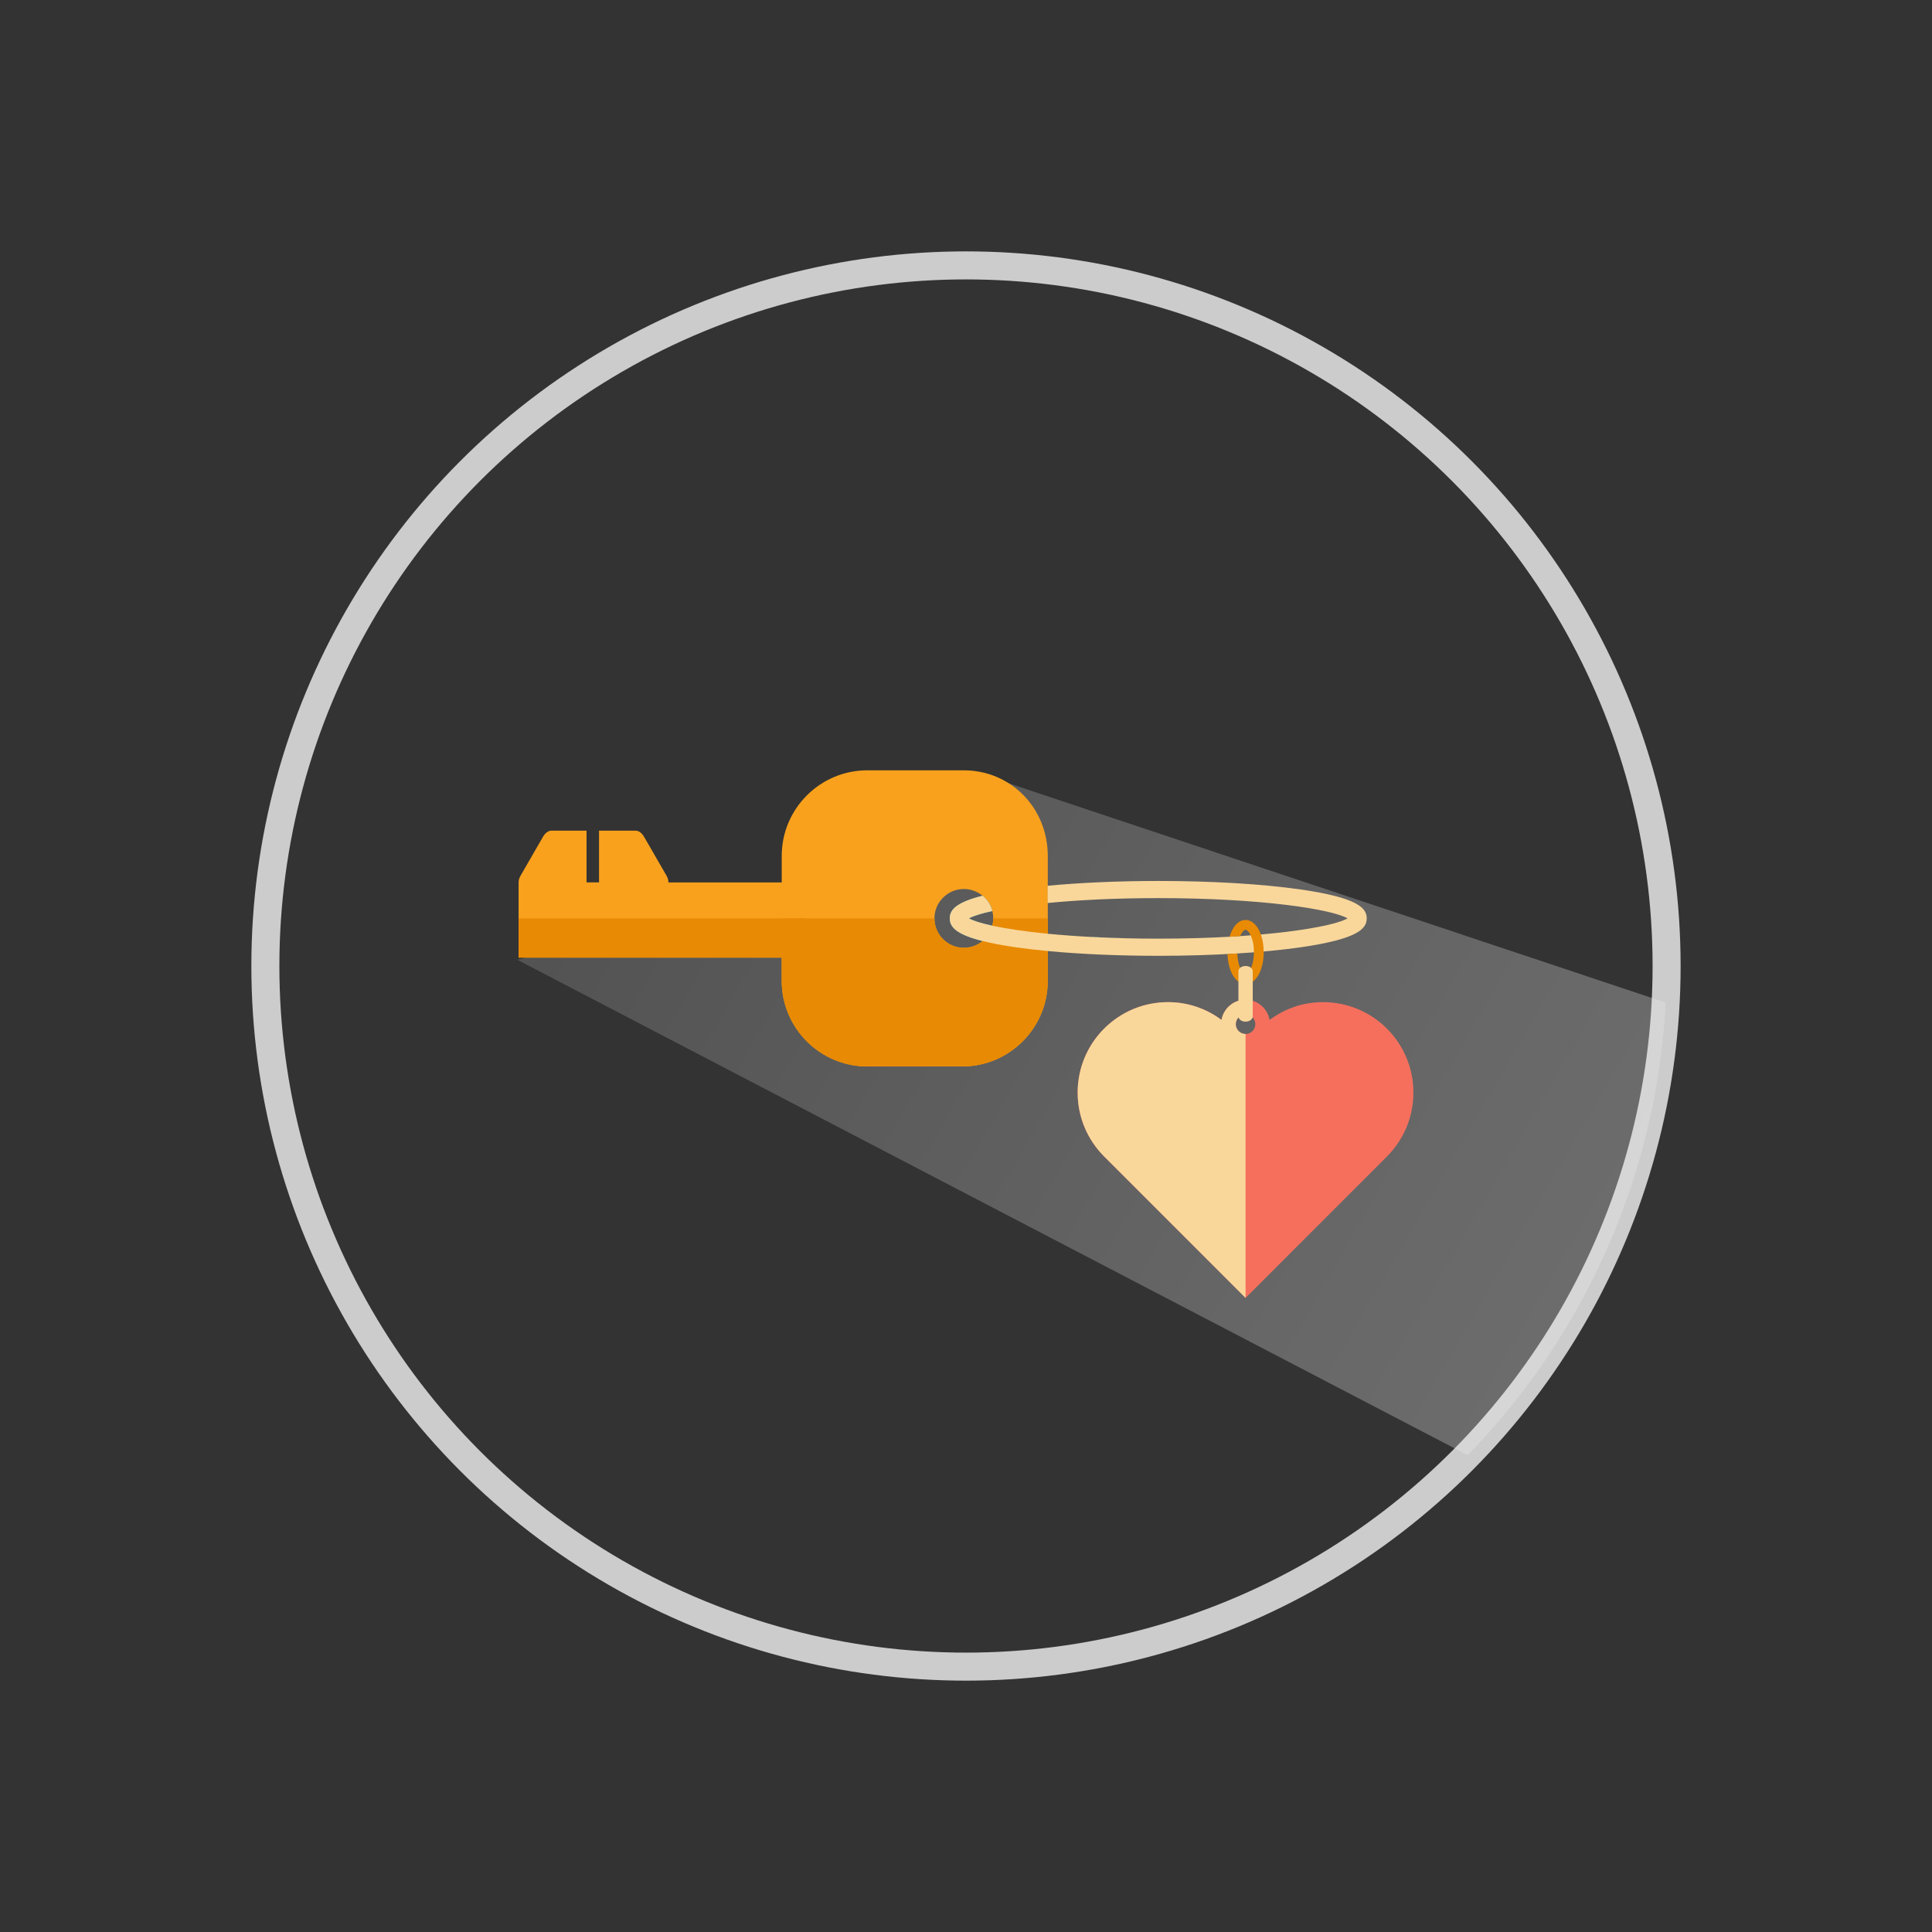 <?xml version="1.0" encoding="utf-8"?>
<!-- Generator: Adobe Illustrator 16.0.0, SVG Export Plug-In . SVG Version: 6.00 Build 0)  -->
<!DOCTYPE svg PUBLIC "-//W3C//DTD SVG 1.1//EN" "http://www.w3.org/Graphics/SVG/1.1/DTD/svg11.dtd">
<svg version="1.1" xmlns="http://www.w3.org/2000/svg" xmlns:xlink="http://www.w3.org/1999/xlink" x="0px" y="0px"
	 width="68.939px" height="68.94px" viewBox="0 0 68.939 68.94" enable-background="new 0 0 68.939 68.94" xml:space="preserve">
<rect x="0" y="0" width="68.939" height="68.94" fill="#333333" stroke="none"/>
<g id="Guides_For_Artboard" display="none">
</g>
<g id="Layer_1">
	<rect x="-682.058" y="-452.162" display="none" fill="#F2F2F2" width="1183" height="675"/>
	<g>
		<circle fill="none" stroke="#CCCCCC" stroke-miterlimit="10" cx="34.469" cy="34.47" r="25"/>
		<g>
			<defs>
				<circle id="SVGID_195_" cx="34.469" cy="34.47" r="25"/>
			</defs>
			<clipPath id="SVGID_2_">
				<use xlink:href="#SVGID_195_"  overflow="visible"/>
			</clipPath>
			<linearGradient id="SVGID_3_" gradientUnits="userSpaceOnUse" x1="63.403" y1="48.853" x2="23.371" y2="25.741">
				<stop  offset="0" style="stop-color:#FFFFFF"/>
				<stop  offset="0.335" style="stop-color:#E1E1E1"/>
				<stop  offset="1" style="stop-color:#9C9B9B"/>
			</linearGradient>
			<path opacity="0.3" clip-path="url(#SVGID_2_)" fill="url(#SVGID_3_)" d="M35.364,27.74l26.346,8.793l-2.222,19.101
				L18.459,34.248l8.584-2.113c0,0,4.668-0.166,5,0C32.376,32.301,35.364,27.74,35.364,27.74z"/>
		</g>
		<path fill="#F66F5D" d="M50.434,38.985c0-1.782-1.443-3.226-3.225-3.226c-0.717,0-1.374,0.238-1.907,0.635
			c-0.072-0.409-0.428-0.722-0.857-0.722c-0.43,0-0.785,0.313-0.859,0.722c-0.531-0.397-1.189-0.635-1.907-0.635
			c-1.781,0-3.225,1.444-3.225,3.226c0,0.893,0.362,1.697,0.947,2.283l5.045,5.045l5.044-5.045l-0.002,0
			C50.075,40.682,50.434,39.876,50.434,38.985z M44.445,36.196c0.193,0,0.349,0.157,0.349,0.35c0,0.191-0.156,0.349-0.349,0.349
			c-0.193,0-0.35-0.157-0.35-0.349C44.095,36.353,44.252,36.196,44.445,36.196z"/>
		<path fill="#F9D79B" d="M44.445,36.895c-0.193,0-0.35-0.157-0.35-0.349c0-0.193,0.157-0.35,0.35-0.35v-0.524
			c-0.43,0-0.785,0.313-0.859,0.722c-0.531-0.397-1.189-0.635-1.907-0.635c-1.781,0-3.225,1.444-3.225,3.226
			c0,0.893,0.362,1.697,0.947,2.283l5.044,5.044V36.895z"/>
		<path fill="#F9A11D" d="M34.388,27.487h-3.439c-1.685,0-3.055,1.371-3.055,3.055V35c0,1.685,1.37,3.055,3.055,3.055h3.384
			c1.684,0,3.055-1.371,3.055-3.055v-4.458C37.387,28.829,36.07,27.487,34.388,27.487z M34.394,33.82
			c-0.281,0-0.544-0.109-0.743-0.308c-0.198-0.198-0.307-0.461-0.307-0.742c0-0.28,0.109-0.543,0.307-0.74
			c0.198-0.199,0.462-0.308,0.743-0.308c0.578,0,1.048,0.471,1.048,1.049C35.441,33.349,34.971,33.82,34.394,33.82z"/>
		<g>
			<path fill="none" d="M39.124,33.438c-0.671-0.014,0.66,0.058,2.205,0.058c3.714,0,6.211-0.405,6.756-0.724
				c-0.545-0.319-3.042-0.723-6.756-0.723c-1.545,0-2.876,0.07-2.205,0.294"/>
			<path fill="#6AC9CD" d="M35.41,32.509c-0.056-0.218-0.179-0.407-0.347-0.546c-1.001,0.251-1.171,0.533-1.171,0.808
				s0.169,0.557,1.171,0.808c0.168-0.14,0.292-0.328,0.347-0.546c-0.405-0.088-0.691-0.178-0.835-0.262
				C34.718,32.687,35.005,32.597,35.41,32.509z"/>
			<path fill="#6AC9CD" d="M35.41,33.033c-0.056,0.218-0.179,0.406-0.347,0.546c0.308,0.078,0.693,0.153,1.18,0.223
				c0.352,0.05,0.735,0.096,1.14,0.134v-0.616C36.562,33.238,35.897,33.138,35.41,33.033z"/>
		</g>
		<path fill="#F9A11D" d="M23.851,31.485c0.002-0.074-0.02-0.156-0.071-0.244l-0.094-0.162c-0.168-0.292-0.442-0.768-0.611-1.06
			l-0.094-0.162c-0.084-0.144-0.195-0.217-0.305-0.217V29.64h-1.301v1.846h-0.445V29.64H19.63v0.006
			c-0.094,0.02-0.184,0.09-0.255,0.212l-0.092,0.162c-0.168,0.292-0.445,0.768-0.612,1.06l-0.093,0.162
			c-0.051,0.088-0.074,0.17-0.073,0.244h0v2.686l10.199,0v-2.685H23.851z"/>
		<path fill="#6AC9CD" d="M41.329,33.495c-0.841,0-1.612-0.022-2.32-0.059C38.66,33.436,39.901,33.495,41.329,33.495z"/>
		<path fill="#6AC9CD" d="M41.329,32.048c-0.329,0-0.645,0.002-0.938,0.009C40.697,32.052,41.006,32.048,41.329,32.048z"/>
		<path fill="#E88A03" d="M35.441,32.771c0,0.578-0.47,1.049-1.048,1.049c-0.281,0-0.544-0.109-0.743-0.308
			c-0.198-0.198-0.307-0.461-0.307-0.742h-5.45V35c0,1.685,1.37,3.055,3.055,3.055h3.384c1.684,0,3.055-1.371,3.055-3.055v-2.229
			H35.441z"/>
		<path fill="#F9D79B" d="M46.417,31.74c-1.362-0.196-3.167-0.305-5.088-0.305c-1.423,0-2.784,0.062-3.947,0.171v0.616
			c1.071-0.105,2.401-0.175,3.947-0.175c3.714,0,6.211,0.404,6.756,0.723c-0.545,0.319-3.042,0.724-6.756,0.724
			c-1.545,0-2.876-0.071-3.947-0.176c-0.821-0.081-1.485-0.182-1.973-0.286c-0.405-0.088-0.691-0.178-0.835-0.262
			c0.144-0.084,0.43-0.174,0.835-0.262c-0.056-0.218-0.179-0.407-0.347-0.546c-1.001,0.251-1.171,0.533-1.171,0.808
			s0.169,0.557,1.171,0.808c0.308,0.078,0.693,0.153,1.18,0.223c0.352,0.05,0.735,0.096,1.14,0.134
			c1.163,0.111,2.524,0.171,3.947,0.171c1.92,0,3.726-0.109,5.088-0.305c2.065-0.299,2.351-0.672,2.351-1.031
			C48.768,32.412,48.482,32.038,46.417,31.74z"/>
		<path fill="#E88A03" d="M45.092,33.952c-0.003-0.228-0.039-0.434-0.1-0.606c-0.112-0.314-0.311-0.519-0.547-0.519
			c-0.256,0-0.466,0.239-0.572,0.601c0.13-0.009,0.252-0.018,0.377-0.025c0.064-0.145,0.142-0.226,0.195-0.226
			c0.048,0,0.121,0.07,0.183,0.199c0.064,0.135,0.115,0.333,0.115,0.596c0,0.003-0.001,0.007-0.001,0.01
			c-0.003,0.506-0.197,0.782-0.297,0.782c-0.099,0-0.28-0.266-0.294-0.741c-0.115,0.007-0.232,0.013-0.351,0.02
			c0.021,0.613,0.289,1.071,0.645,1.071c0.369,0,0.648-0.492,0.648-1.143C45.093,33.964,45.092,33.959,45.092,33.952z"/>
		<path fill="#F9D79B" d="M44.701,36.268c0,0.104-0.115,0.187-0.255,0.187l0,0c-0.143,0-0.256-0.083-0.256-0.187v-1.611
			c0-0.103,0.114-0.188,0.256-0.188l0,0c0.141,0,0.255,0.085,0.255,0.188V36.268z"/>
		<rect x="18.504" y="32.771" fill="#E88A03" width="10.199" height="1.399"/>
	</g>
</g>
</svg>
